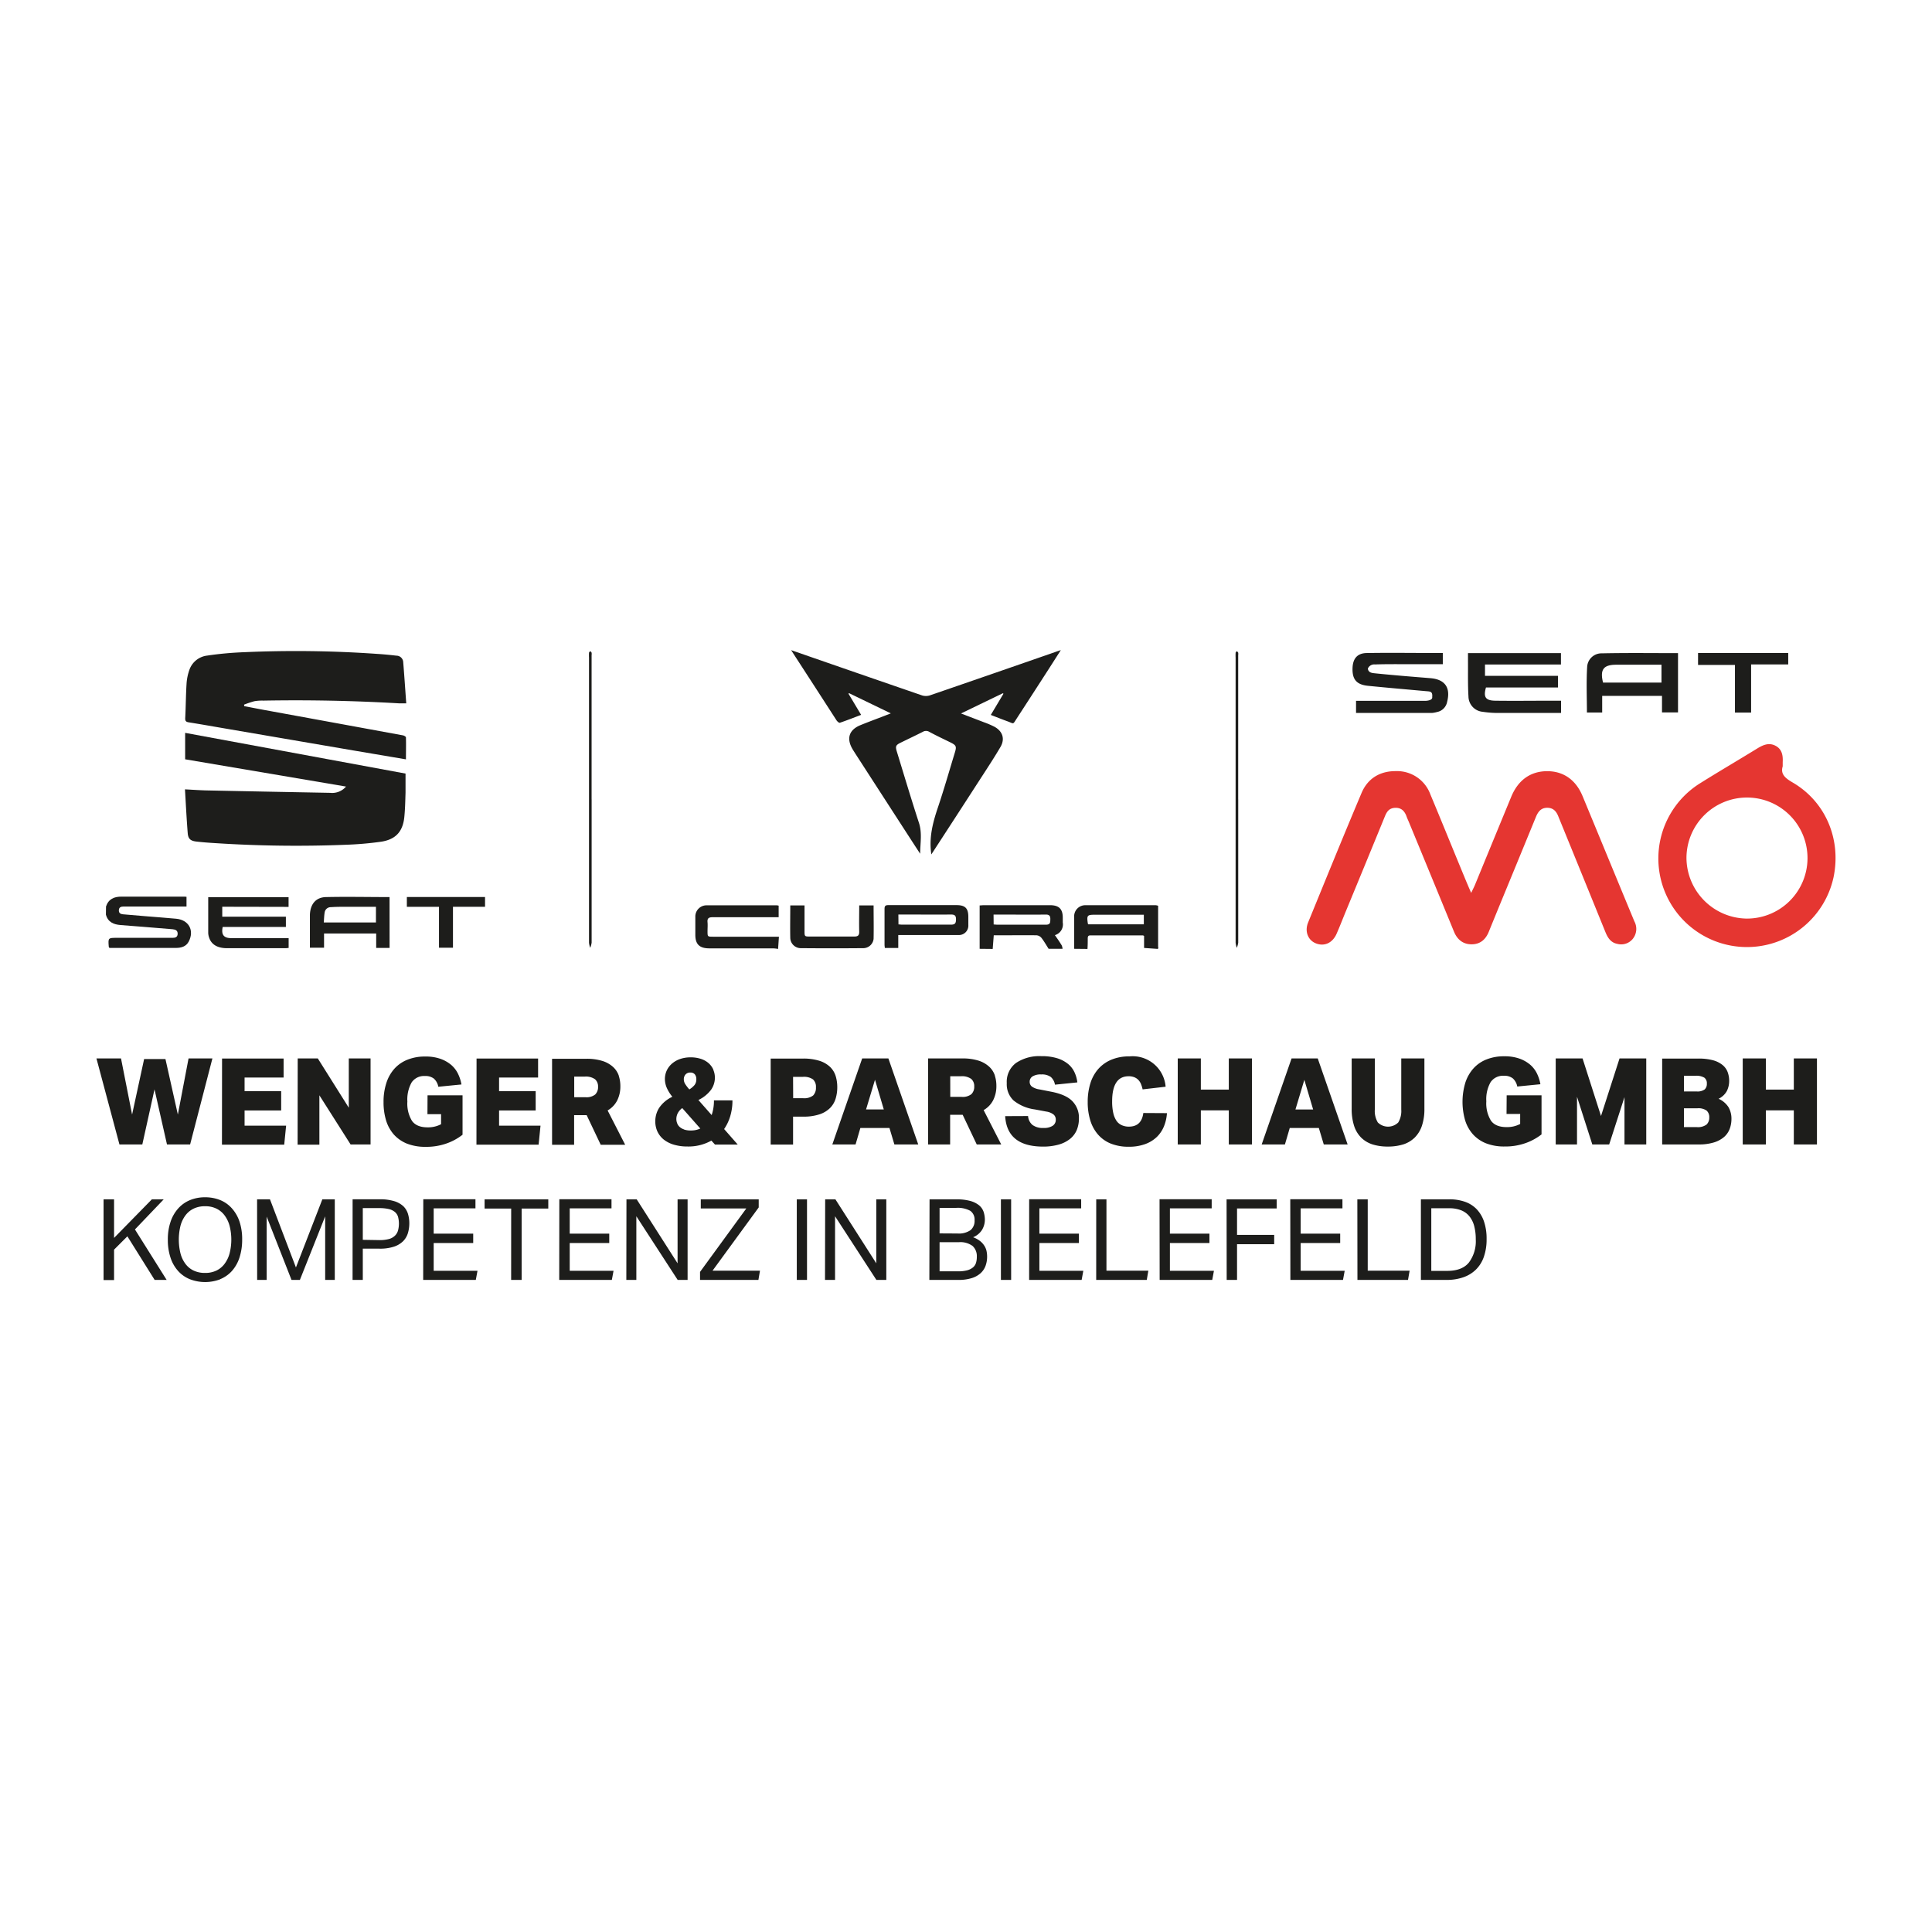 <svg xmlns="http://www.w3.org/2000/svg" xmlns:xlink="http://www.w3.org/1999/xlink" viewBox="0 0 566.93 566.93"><defs><style>.cls-1{fill:none;}.cls-2{clip-path:url(#clip-path);}.cls-3{fill:#1d1d1b;}.cls-4{fill:#e53631;}</style><clipPath id="clip-path" transform="translate(0 1)"><rect class="cls-1" x="28.3" y="189.75" width="510.33" height="185.43"/></clipPath></defs><g id="FormPath"><rect class="cls-1" width="566.93" height="566.93"/></g><g id="Logos"><g class="cls-2"><path class="cls-3" d="M420,371.93V353.55h5.23a9.32,9.32,0,0,1,3.55.61,5.94,5.94,0,0,1,2.43,1.79,7.64,7.64,0,0,1,1.39,2.86,15,15,0,0,1,.45,3.85,10.4,10.4,0,0,1-2,6.8q-2,2.48-6.43,2.47Zm-3.05,2.65h7.52a14.74,14.74,0,0,0,4.9-.76,9.86,9.86,0,0,0,3.71-2.25,9.74,9.74,0,0,0,2.34-3.75,15.41,15.41,0,0,0,.81-5.23,15.59,15.59,0,0,0-.76-5.14,9.84,9.84,0,0,0-2.17-3.64,8.79,8.79,0,0,0-3.45-2.17,13.75,13.75,0,0,0-4.62-.71h-8.28Zm-18.62,0h14.84l.47-2.71H401.35V350.93H398.3Zm-19.68,0h15.44l.5-2.68H381.67v-8.15h11.6V361h-11.6v-7.42h12.26v-2.68H378.62Zm-18.69,0H363V364.11h10.9v-2.75H363v-7.75h11.63v-2.68H359.93Zm-19.67,0h15.43l.5-2.68H343.3v-8.15h11.6V361H343.3v-7.42h12.26v-2.68h-15.3Zm-18.62,0h14.84l.46-2.71H324.68V350.93h-3Zm-19.68,0H317.4l.49-2.68H305v-8.15h11.6V361H305v-7.42h12.26v-2.68H302Zm-8.28,0h3V350.93h-3Zm-18-2.52v-8.54h5.6a6,6,0,0,1,4.1,1.11,4.07,4.07,0,0,1,1.23,3.19,5.71,5.71,0,0,1-.25,1.78,2.8,2.8,0,0,1-.89,1.32,4.47,4.47,0,0,1-1.72.85,10.31,10.31,0,0,1-2.7.29Zm0-11.13v-7.48h4.77a7.69,7.69,0,0,1,4.25.86,3.14,3.14,0,0,1,1.25,2.78,3.55,3.55,0,0,1-1.16,2.87,6,6,0,0,1-3.85,1Zm-3,13.65h8.44a12.82,12.82,0,0,0,4-.53,6.87,6.87,0,0,0,2.62-1.46,5.48,5.48,0,0,0,1.44-2.16,7.89,7.89,0,0,0,.45-2.7,7.72,7.72,0,0,0-.18-1.68,4.71,4.71,0,0,0-.67-1.55,5.55,5.55,0,0,0-1.26-1.36,7.58,7.58,0,0,0-2-1.08,5.58,5.58,0,0,0,2.61-2.15A5.81,5.81,0,0,0,289,357a7.64,7.64,0,0,0-.36-2.37,4.3,4.3,0,0,0-1.31-1.92,7,7,0,0,0-2.57-1.29,14.88,14.88,0,0,0-4.14-.48h-7.85Zm-30.62,0h2.95V355.9l12.13,18.68h2.91V350.93h-2.94v18.78l-12-18.78h-3Zm-8.28,0h3V350.93h-3Zm-28.39,0h17.13l.46-2.71H209.09l13.55-18.56v-2.38h-17v2.68H219l-13.58,18.62Zm-21.63,0h2.94V355.9l12.13,18.68h2.91V350.93h-2.94v18.78l-12-18.78h-3Zm-19.69,0h15.44l.5-2.68H167.18v-8.15h11.6V361h-11.6v-7.42h12.26v-2.68H164.13Zm-14.11,0h3.08V353.64h7.82v-2.71H142.2v2.71H150Zm-25.81,0h15.44l.5-2.68H127.26v-8.15h11.6V361h-11.6v-7.42h12.26v-2.68H124.21Zm-17.72-11.76v-9.31h4.84a12,12,0,0,1,2.79.28,4.29,4.29,0,0,1,1.78.85,3,3,0,0,1,.93,1.42,7.82,7.82,0,0,1,0,4,3.34,3.34,0,0,1-.88,1.51,4,4,0,0,1-1.75,1,10.32,10.32,0,0,1-2.85.33Zm-3,11.76h3v-9.17h4.9a13,13,0,0,0,4.28-.6,6.91,6.91,0,0,0,2.68-1.62,5.77,5.77,0,0,0,1.39-2.39,10,10,0,0,0,.4-2.85,9.52,9.52,0,0,0-.38-2.7A5.32,5.32,0,0,0,118.4,353a6.86,6.86,0,0,0-2.69-1.52,14.11,14.11,0,0,0-4.32-.56h-7.92Zm-28,0h2.79V356l7.29,18.58H88l7.42-18.65v18.65h2.82V350.93H94.59l-7.75,20-7.62-20H75.44Zm-18.66-2.75a6.42,6.42,0,0,1-2.41-2,8.78,8.78,0,0,1-1.44-3.08,17,17,0,0,1,0-8,8.85,8.85,0,0,1,1.46-3.09,6.47,6.47,0,0,1,2.42-2,7.56,7.56,0,0,1,3.36-.7,7.34,7.34,0,0,1,3.31.7,6.51,6.51,0,0,1,2.41,2,9,9,0,0,1,1.47,3.09,16.33,16.33,0,0,1,0,8,9,9,0,0,1-1.46,3.08,6.46,6.46,0,0,1-2.4,2,7.48,7.48,0,0,1-3.33.7,7.63,7.63,0,0,1-3.39-.7m7.85,2.52a9.36,9.36,0,0,0,3.43-2.42,11.06,11.06,0,0,0,2.2-3.92,16.77,16.77,0,0,0,.78-5.32,16.2,16.2,0,0,0-.8-5.29A11.1,11.1,0,0,0,68,353.53a9.25,9.25,0,0,0-3.42-2.39,11.76,11.76,0,0,0-4.43-.81,11.44,11.44,0,0,0-4.39.83,9.48,9.48,0,0,0-3.44,2.42,11.11,11.11,0,0,0-2.26,3.91,16,16,0,0,0-.81,5.3,16.35,16.35,0,0,0,.8,5.3A10.88,10.88,0,0,0,52.3,372a9.36,9.36,0,0,0,3.45,2.39,12.43,12.43,0,0,0,8.88,0m-34.24.23h3.08V365.7l3.91-3.91,8,12.79h3.52L39.6,359.77l8.45-8.84H44.57l-11.1,11.33V350.93H30.39Z" transform="translate(0 1)"/><path class="cls-3" d="M511.39,334.83h6.79v-10h8.2v10h6.79V309.59h-6.79v9.15h-8.2v-9.15h-6.79Zm-17.25-10.61h3.93a4.13,4.13,0,0,1,2.74.69,2.56,2.56,0,0,1,.76,2,2.77,2.77,0,0,1-.78,2.07,4.28,4.28,0,0,1-2.93.76h-3.72Zm0-9.54h3.33a4.64,4.64,0,0,1,2.65.55,2,2,0,0,1,.74,1.75,2.19,2.19,0,0,1-.64,1.71,3.62,3.62,0,0,1-2.4.58h-3.68Zm-6.39,20.15h10.67a14.86,14.86,0,0,0,4.54-.6,8.25,8.25,0,0,0,3-1.63,5.92,5.92,0,0,0,1.62-2.39,8.2,8.2,0,0,0,.5-2.84,6.74,6.74,0,0,0-.85-3.45,6.59,6.59,0,0,0-2.93-2.49,5.51,5.51,0,0,0,2.42-2.26,6.57,6.57,0,0,0,.69-3,7.31,7.31,0,0,0-.43-2.53,4.92,4.92,0,0,0-1.46-2.08,7.62,7.62,0,0,0-2.79-1.42,16.06,16.06,0,0,0-4.4-.51H487.75Zm-4.67,0V309.59h-7.84l-5.44,16.89-5.41-16.89h-7.88v25.24h6.25v-14l4.49,14h4.95l4.49-13.89v13.89Zm-41-8.95h4v2.94a8.21,8.21,0,0,1-4,.92c-2.14,0-3.67-.63-4.57-1.89a9.69,9.69,0,0,1-1.36-5.68,10.11,10.11,0,0,1,1.25-5.61,4.37,4.37,0,0,1,3.9-1.88,4,4,0,0,1,2.62.76,4.3,4.3,0,0,1,1.31,2.39l6.79-.67a11.75,11.75,0,0,0-1-3.12,8.12,8.12,0,0,0-2-2.61,10,10,0,0,0-3.18-1.8,13,13,0,0,0-4.41-.67,13.73,13.73,0,0,0-5.22.92,10.09,10.09,0,0,0-3.83,2.63,11.66,11.66,0,0,0-2.39,4.2,19.54,19.54,0,0,0-.07,11,11.15,11.15,0,0,0,2.3,4.14,10.31,10.31,0,0,0,3.85,2.65,14.58,14.58,0,0,0,5.46.93,17.79,17.79,0,0,0,6.15-1,16.52,16.52,0,0,0,4.67-2.55V320.41H442.12Zm-30.34,8.95a8.58,8.58,0,0,0,3.38-2,8.92,8.92,0,0,0,2.12-3.45,15.29,15.29,0,0,0,.74-5V309.59h-6.79v15a6.51,6.51,0,0,1-.88,3.78,4.26,4.26,0,0,1-6,0,6.51,6.51,0,0,1-.88-3.78v-15h-6.79v14.78a15.89,15.89,0,0,0,.71,5,8.61,8.61,0,0,0,2.07,3.45,8.35,8.35,0,0,0,3.34,2,14.74,14.74,0,0,0,4.48.63,14.94,14.94,0,0,0,4.51-.63m-29-18.95,2.58,8.7h-5.19ZM379,309.59l-8.77,25.24h6.82l1.42-4.84H387l1.45,4.84h7l-8.77-25.24Zm-33.4,25.24h6.78v-10h8.2v10h6.79V309.59h-6.79v9.15h-8.2v-9.15h-6.78ZM335.5,325.6c-.36,2.69-1.77,4-4.25,4a4.94,4.94,0,0,1-2-.39A3.78,3.78,0,0,1,327.7,328a6.68,6.68,0,0,1-1-2.31,15.15,15.15,0,0,1-.35-3.49q0-7.38,4.84-7.38a4.34,4.34,0,0,1,1.7.3,3.35,3.35,0,0,1,1.18.81,3.88,3.88,0,0,1,.76,1.22,8.69,8.69,0,0,1,.46,1.52l6.75-.78a9.71,9.71,0,0,0-10.64-8.9,13.37,13.37,0,0,0-5.35,1,10.56,10.56,0,0,0-3.82,2.75,11.56,11.56,0,0,0-2.29,4.22,18.23,18.23,0,0,0-.76,5.43,17.91,17.91,0,0,0,.74,5.32,11.36,11.36,0,0,0,2.23,4.15,9.88,9.88,0,0,0,3.74,2.69,13.81,13.81,0,0,0,5.34.95,13.64,13.64,0,0,0,4.77-.76,9.7,9.7,0,0,0,3.43-2.08,9.23,9.23,0,0,0,2.12-3.13,12.35,12.35,0,0,0,.88-3.89Zm-40.54.92q.53,8.87,11,8.94a16.66,16.66,0,0,0,4.74-.6,9.34,9.34,0,0,0,3.32-1.68,6.76,6.76,0,0,0,1.95-2.59,8.84,8.84,0,0,0,.63-3.4,6.87,6.87,0,0,0-1.87-5q-1.87-2-6.33-2.85l-3.43-.67a5.07,5.07,0,0,1-2.15-.81,1.72,1.72,0,0,1-.67-1.42,1.81,1.81,0,0,1,.83-1.57,4.46,4.46,0,0,1,2.56-.58,4.41,4.41,0,0,1,2.81.74,3.84,3.84,0,0,1,1.22,2.26l6.57-.67a9.85,9.85,0,0,0-.81-2.91,7,7,0,0,0-1.87-2.46,9.4,9.4,0,0,0-3.18-1.7,15.43,15.43,0,0,0-4.71-.63,12.28,12.28,0,0,0-7.43,2,6.88,6.88,0,0,0-2.71,5.92,6.54,6.54,0,0,0,2,5.09,12.53,12.53,0,0,0,6.23,2.62l3.35.63a4.51,4.51,0,0,1,2.2.91,1.93,1.93,0,0,1,.6,1.46,2.05,2.05,0,0,1-.91,1.8,4.64,4.64,0,0,1-2.7.64,5.06,5.06,0,0,1-3.21-.87,3.73,3.73,0,0,1-1.31-2.63Zm-16.12-11.7H282a4.61,4.61,0,0,1,3,.78,2.76,2.76,0,0,1,.88,2.19,3,3,0,0,1-.83,2.28,4.12,4.12,0,0,1-2.88.8h-3.32Zm13.1-.21a6.2,6.2,0,0,0-1.63-2.56,8.37,8.37,0,0,0-3.09-1.79,15.4,15.4,0,0,0-4.88-.67h-10v25.24h6.47v-8.7h3.68l4.13,8.7h7.18l-5.16-10.08a7.07,7.07,0,0,0,2.82-2.95,9.14,9.14,0,0,0,.92-4.22,9.7,9.7,0,0,0-.47-3m-35.15,1.27,2.58,8.7h-5.2ZM253,309.59l-8.76,25.24h6.82l1.41-4.84H261l1.45,4.84h7l-8.76-25.24ZM232.72,315h2.86a4.54,4.54,0,0,1,3,.75,2.92,2.92,0,0,1,.85,2.33,3.18,3.18,0,0,1-.83,2.39,4.33,4.33,0,0,1-2.95.79h-2.9Zm-6.57,19.87h6.57v-8.2h2.93a14.82,14.82,0,0,0,4.83-.68,7.84,7.84,0,0,0,3.09-1.85,6.6,6.6,0,0,0,1.64-2.76,11.33,11.33,0,0,0,.48-3.34,11.1,11.1,0,0,0-.46-3.25,6.35,6.35,0,0,0-1.61-2.67,8,8,0,0,0-3.11-1.82,15.65,15.65,0,0,0-4.93-.67h-9.43Zm-25-20.56a1.78,1.78,0,0,1,1.42-.58,1.63,1.63,0,0,1,1.32.53,2.18,2.18,0,0,1,.44,1.45,2.62,2.62,0,0,1-.54,1.7,6.13,6.13,0,0,1-1.51,1.27,12.18,12.18,0,0,1-1.22-1.59,2.65,2.65,0,0,1-.4-1.38,2.1,2.1,0,0,1,.49-1.4m-.44,16.1a3.5,3.5,0,0,1-1.29-.74,2.7,2.7,0,0,1-.72-1.08,3.41,3.41,0,0,1-.23-1.25,3.75,3.75,0,0,1,.39-1.63,4.41,4.41,0,0,1,1.34-1.55l5.3,6a6.48,6.48,0,0,1-2.86.57,5.73,5.73,0,0,1-1.93-.29m8.63-17.53a5.63,5.63,0,0,0-1.38-1.91,6.54,6.54,0,0,0-2.25-1.27,9.52,9.52,0,0,0-3-.46,9.4,9.4,0,0,0-3.21.51,7.19,7.19,0,0,0-2.39,1.4,6.06,6.06,0,0,0-1.48,2,6,6,0,0,0-.52,2.43,6.65,6.65,0,0,0,.55,2.61,11.45,11.45,0,0,0,1.64,2.62,9.43,9.43,0,0,0-3.88,3.26,7.29,7.29,0,0,0-1.13,3.87,7.14,7.14,0,0,0,.65,3.12,6.69,6.69,0,0,0,1.89,2.35,8.8,8.8,0,0,0,3,1.48,13.85,13.85,0,0,0,3.92.51,13.69,13.69,0,0,0,7-1.73l1.06,1.17h6.68l-4-4.56a13.45,13.45,0,0,0,1.8-3.8,15.66,15.66,0,0,0,.64-4.61H209.5a13,13,0,0,1-.67,4.31l-3.89-4.42a10.11,10.11,0,0,0,3.71-3,6.19,6.19,0,0,0,1.13-3.53,5.93,5.93,0,0,0-.47-2.34m-40.81,2h3.11a4.61,4.61,0,0,1,3,.78,2.76,2.76,0,0,1,.88,2.19,3,3,0,0,1-.83,2.28,4.12,4.12,0,0,1-2.88.8H168.5Zm13.1-.21a6.2,6.2,0,0,0-1.63-2.56,8.37,8.37,0,0,0-3.09-1.79,15.36,15.36,0,0,0-4.88-.67H162v25.24h6.47v-8.7h3.68l4.13,8.7h7.18l-5.16-10.08a7.07,7.07,0,0,0,2.82-2.95,9.14,9.14,0,0,0,.92-4.22,9.7,9.7,0,0,0-.47-3m-41.76,20.22h18.24l.56-5.59H146.45v-4.45h10.74V319.2H146.45v-4H157.9v-5.59H139.84Zm-14.38-8.95h4v2.94a8.17,8.17,0,0,1-3.95.92c-2.15,0-3.67-.63-4.58-1.89a9.69,9.69,0,0,1-1.36-5.68,10.2,10.2,0,0,1,1.25-5.61,4.38,4.38,0,0,1,3.91-1.88,4,4,0,0,1,2.62.76,4.29,4.29,0,0,1,1.3,2.39l6.79-.67a11.75,11.75,0,0,0-1-3.12,8.09,8.09,0,0,0-2-2.61,10,10,0,0,0-3.18-1.8,13,13,0,0,0-4.42-.67,13.68,13.68,0,0,0-5.21.92,10.21,10.21,0,0,0-3.84,2.63,11.49,11.49,0,0,0-2.38,4.2,17.6,17.6,0,0,0-.83,5.64,18.14,18.14,0,0,0,.75,5.39,11.29,11.29,0,0,0,2.3,4.14,10.4,10.4,0,0,0,3.85,2.65,14.67,14.67,0,0,0,5.47.93,17.74,17.74,0,0,0,6.14-1,16.39,16.39,0,0,0,4.67-2.55V320.41H125.46Zm-38.1,8.95h6.39V320.41l9.16,14.42h5.86V309.59h-6.39v14.46l-9.09-14.46H87.36Zm-22.2,0H83.4l.56-5.59H71.77v-4.45H82.51V319.2H71.77v-4H83.22v-5.59H65.16ZM48.55,309.77H42.29l-3.53,16.29-3.25-16.47H28.3l6.75,25.24h6.71l3.58-16.16L49,334.83h6.79l6.54-25.24h-7l-3.14,16.47Z" transform="translate(0 1)"/><path class="cls-3" d="M335.65,267.42H321.43c-2.42,0-2.56.16-2.21,2.58,0,.08.08.14.12.23h16.31Zm-20.44,10c0-3.09,0-6.17,0-9.26a3.26,3.26,0,0,1,3.38-3.53c6.85,0,13.7,0,20.56,0a3,3,0,0,1,.69.16q0,6,0,11.92c0,.3.27.86-.48.71l-3.64-.25v-3.52c-.19-.1-.27-.17-.34-.17l-15.4,0c-.68,0-.78.34-.79.9,0,1,0,2.05-.08,3.08Z" transform="translate(0 1)"/><path class="cls-3" d="M291.58,270.28c.41,0,.72.06,1,.06,4.78,0,9.56,0,14.35,0,1.3,0,1.25-.66,1.28-1.56s-.21-1.42-1.33-1.41c-4.58.06-9.16,0-13.74,0h-1.59Zm-4.11,7.14V264.69c.42,0,.84-.07,1.26-.07h19.38c2.63,0,3.75,1.11,3.75,3.66,0,.48,0,1,0,1.43a3.27,3.27,0,0,1-2.31,3.7c.71,1,1.4,2,2,3a3.26,3.26,0,0,1,.25,1h-4.1c-.68-1.07-1.31-2.18-2.08-3.18a2.13,2.13,0,0,0-1.41-.77c-3.44-.06-6.89,0-10.33,0h-2.27l-.31,4Z" transform="translate(0 1)"/><path class="cls-3" d="M228.14,277.42a11.27,11.27,0,0,0-1.29-.13H208.17c-2.9,0-4.14-1.19-4.13-4,0-1.75,0-3.5,0-5.24a3.28,3.28,0,0,1,3.31-3.39c6.87,0,13.73,0,20.6,0a3,3,0,0,1,.54.1v3.39h-1.37c-6,0-12,0-18,0-1.15,0-1.61.32-1.5,1.48.08.87,0,1.75,0,2.62,0,1.59,0,1.62,1.6,1.62h19.35c-.09,1.28-.16,2.44-.25,3.6Z" transform="translate(0 1)"/><path class="cls-3" d="M232.07,189.75l7,2.43q15.74,5.46,31.49,10.88a3.85,3.85,0,0,0,2.28,0q18.42-6.33,36.83-12.74c.43-.16.88-.3,1.62-.55-1.8,2.82-3.42,5.36-5.06,7.89q-3.92,6.08-7.86,12.14c-1.24,1.91-.74,1.59-2.77.85-1.58-.57-3.14-1.2-4.86-1.86l3.71-6.21c-.05-.05-.1-.11-.16-.16L282,208.36l6.68,2.56a27.21,27.21,0,0,1,3.1,1.32c2.43,1.32,3.19,3.57,1.8,5.95-1.95,3.33-4.09,6.55-6.18,9.79q-6.69,10.35-13.4,20.66c-.19.3-.39.59-.71,1.08-.06-.48-.1-.76-.12-1-.46-4.45.64-8.62,2.06-12.8,1.77-5.27,3.3-10.62,4.92-15.94.62-2,.49-2.28-1.46-3.23s-4.05-1.94-6-3a1.85,1.85,0,0,0-1.9,0c-2.11,1.07-4.25,2.08-6.37,3.12-1.56.75-1.74,1.09-1.24,2.7,2.13,6.95,4.21,13.92,6.46,20.83,1,3,.39,6,.37,9.12q-1.82-2.78-3.61-5.55-7.77-12-15.52-24c-.28-.44-.56-.88-.81-1.32-1.69-3-.89-5.45,2.27-6.8,2.43-1,4.93-1.91,7.4-2.87l1.66-.65-12.26-5.93-.16.16,3.71,6.21c-2.14.81-4.18,1.62-6.25,2.32-.23.08-.78-.41-1-.76q-6-9.31-12.07-18.66l-1.25-1.95" transform="translate(0 1)"/><path class="cls-3" d="M263.65,270.26c.38,0,.69.07,1,.07,4.81,0,9.62,0,14.42,0,1.24,0,1.45-.49,1.46-1.56s-.38-1.42-1.48-1.41c-4.32.05-8.65,0-13,0h-2.43Zm-.06,3.18v3.74h-3.95c0-.31-.08-.61-.08-.92,0-3.49,0-7,0-10.48,0-.83.16-1.19,1.12-1.18,6.67,0,13.34,0,20,0,2.56,0,3.47.94,3.47,3.46,0,.79,0,1.59,0,2.38a2.76,2.76,0,0,1-2.81,2.94c-.44,0-.89,0-1.33,0H263.59" transform="translate(0 1)"/><path class="cls-3" d="M231.82,264.69h4.26v7.42c0,1.71,0,1.71,1.71,1.71,4.3,0,8.59,0,12.89,0,1.12,0,1.47-.36,1.45-1.45-.07-2.53,0-5.06,0-7.68h4.22c0,3.31.07,6.56,0,9.8a3.06,3.06,0,0,1-3.16,2.74q-9,.08-18.07,0a3.1,3.1,0,0,1-3.22-2.94c-.07-3.16,0-6.33,0-9.61" transform="translate(0 1)"/><path class="cls-3" d="M31.11,265c.72-2.19,2.38-2.9,4.55-2.89H53.73c.31,0,.62,0,1,.05v2.86H37.2c-.32,0-.64,0-1,0-.69,0-1.28.2-1.32,1.06s.49,1.14,1.19,1.21c2.12.2,4.24.37,6.36.54,3.08.25,6.16.48,9.24.76,3.7.33,5.42,3.41,3.72,6.69-.78,1.5-2.22,1.87-3.77,1.88-3.94,0-7.87,0-11.81,0H32.11c-.11-.18-.18-.24-.19-.31-.21-2.65-.21-2.65,2.44-2.65H50.63c.78,0,1.46-.17,1.5-1.15s-.61-1.29-1.45-1.37L42.4,271l-7-.55c-2.06-.16-3.74-.86-4.32-3.07Z" transform="translate(0 1)"/><path class="cls-3" d="M54.29,230.63c2.2.11,4.2.26,6.2.31q18.2.38,36.39.71a5.33,5.33,0,0,0,4.66-1.84l-47.21-8v-7.76L119,226c0,1.87,0,3.72,0,5.56-.07,2.38-.12,4.77-.35,7.14-.42,4.27-2.48,6.62-6.79,7.29a98.25,98.25,0,0,1-10.43.9,366.25,366.25,0,0,1-38.07-.47c-1.89-.11-3.77-.25-5.65-.46s-2.5-.84-2.63-2.54c-.33-4.19-.54-8.39-.8-12.77" transform="translate(0 1)"/><path class="cls-3" d="M119.2,221.84l-15.59-2.64-37.26-6.38c-3.64-.62-7.27-1.27-10.92-1.85-.85-.13-1.12-.38-1.08-1.28.18-3.33.18-6.67.39-10a14.88,14.88,0,0,1,.85-4.17,6.29,6.29,0,0,1,5.2-4.14c3.6-.54,7.25-.86,10.89-1a341,341,0,0,1,39,.5q2.82.18,5.63.52a2,2,0,0,1,2,1.78c.33,4,.6,8.06.9,12.22-.77,0-1.36,0-1.94,0q-20-1.17-40-.81a12.84,12.84,0,0,0-2.64.18,29,29,0,0,0-3,1c0,.15,0,.3.07.45,1.91.36,3.81.74,5.71,1.09q20.43,3.73,40.86,7.48c.32.06.84.38.85.59.06,2.13,0,4.26,0,6.47" transform="translate(0 1)"/><path class="cls-3" d="M65.22,265.08V268H83.89v3H65.35c-.48,2.3.31,3.29,2.55,3.29H84.7v2.88c-.3,0-.57.07-.84.07-5.74,0-11.49,0-17.23,0-2.83,0-4.61-1.08-5.27-3.12a4.86,4.86,0,0,1-.26-1.28c0-3.49,0-7,0-10.57H84.68v2.85Z" transform="translate(0 1)"/><path class="cls-3" d="M110.32,265.09c-2.95,0-5.75,0-8.56,0-1.56,0-3.12,0-4.68.11a1.79,1.79,0,0,0-1.8,1.49c-.18,1-.18,2-.27,3h15.31Zm4,12.07h-3.93v-4.24H95.09v4.18H90.94v-2.91c0-2.26,0-4.53,0-6.79.13-3.13,1.76-5.09,4.72-5.16,6.18-.14,12.37,0,18.65,0Z" transform="translate(0 1)"/></g><polygon class="cls-3" points="119.39 266.1 119.39 263.22 142.33 263.22 142.33 266.09 132.92 266.09 132.92 278.1 128.82 278.1 128.82 266.1 119.39 266.1"/><g class="cls-2"><path class="cls-3" d="M173.61,233.55q0,21,0,42.06a6.17,6.17,0,0,1-.42,1.52,6.71,6.71,0,0,1-.35-1.49q0-41.82,0-83.64a13.62,13.62,0,0,1,0-1.43c0-.18.24-.34.37-.5.14.15.34.29.39.47a2.4,2.4,0,0,1,0,.71v42.3Z" transform="translate(0 1)"/><path class="cls-4" d="M431.71,261c.5-1.05.82-1.65,1.08-2.27q5.34-13,10.67-25.92c2-4.85,5.58-7.45,10.4-7.51s8.53,2.47,10.53,7.3c5.08,12.25,10.12,24.53,15.21,36.78a4.65,4.65,0,0,1-.54,5.2,4.38,4.38,0,0,1-4.47,1.39c-1.91-.36-2.8-1.77-3.48-3.43q-6.72-16.55-13.47-33.08l-.25-.6c-.57-1.57-1.42-2.8-3.32-2.82s-2.75,1.18-3.39,2.74q-5.15,12.57-10.33,25.13c-1.16,2.84-2.33,5.68-3.48,8.52-.92,2.26-2.5,3.65-5,3.67s-4.22-1.33-5.2-3.69q-6.56-16-13.19-32.05c-.24-.6-.53-1.17-.74-1.78-.56-1.55-1.51-2.58-3.29-2.53s-2.49,1.08-3.07,2.52q-5.76,14.07-11.56,28.1c-.87,2.12-1.69,4.25-2.61,6.34-1.2,2.72-3.61,3.8-6.1,2.8-2.29-.92-3.33-3.5-2.25-6.13,5.18-12.67,10.34-25.36,15.68-38,1.81-4.27,5.4-6.42,10-6.4a10.41,10.41,0,0,1,10.19,6.83c3.35,8,6.58,16,9.87,23.94.61,1.49,1.25,3,2.08,4.91" transform="translate(0 1)"/><path class="cls-4" d="M512.52,268.55a17.76,17.76,0,1,0-17.64-17.83,17.92,17.92,0,0,0,17.64,17.83m10.6-44.67c-.69,2.25.71,3.45,2.88,4.71,9.67,5.62,14.33,16.6,12.06,27.74A26,26,0,1,1,498.63,229c5.68-3.57,11.48-6.95,17.19-10.47,1.68-1,3.33-1.67,5.21-.68s2.2,2.83,2.09,4.78c0,.29,0,.57,0,1.25" transform="translate(0 1)"/><path class="cls-3" d="M458.08,204.63v3.58c-6.13,0-12.11,0-18.1,0a29.56,29.56,0,0,1-4.89-.34,4.57,4.57,0,0,1-4.18-4.47c-.21-3.49-.11-7-.14-10.5,0-.7,0-1.4,0-2.25h27.28V194H435.76v3.32h21.42v3.41H436.05c-.82,2.84-.13,3.85,2.75,3.89,5.43.07,10.86,0,16.29,0h3" transform="translate(0 1)"/><path class="cls-3" d="M423.38,190.51v3.4h-9c-3.64,0-7.29-.06-10.93.07a2,2,0,0,0-2.06,1.21c.13,1.24,1.3,1.3,2,1.38,5.46.56,10.95,1,16.42,1.44,4.24.37,5.9,2.81,4.84,6.93a3.73,3.73,0,0,1-3,3,7.59,7.59,0,0,1-1.47.27H397.92v-3.55h3.71c5.51,0,11,0,16.51,0,.74,0,2.29-.21,2.13-1.12.16-1.69-.63-1.62-1.75-1.72-5.68-.51-11.37-1-17.06-1.57-3.37-.33-4.68-1.86-4.57-5.2.09-2.78,1.39-4.38,4.17-4.42,7.34-.12,14.7,0,22.32,0" transform="translate(0 1)"/><path class="cls-3" d="M487.55,194.06H474.26c-3.75,0-4.8,1.44-3.86,5.24h17.15Zm4.85,14h-4.7V203.2H470.15v4.89h-4.48c0-4.5-.21-9,.08-13.54a4.2,4.2,0,0,1,4.3-3.83c7.4-.16,14.81-.06,22.35-.06Z" transform="translate(0 1)"/></g><polygon class="cls-3" points="498.28 191.62 498.28 195.12 509.11 195.12 509.11 209.1 513.85 209.1 513.85 194.97 524.74 194.97 524.74 191.62 498.28 191.62"/><g class="cls-2"><path class="cls-3" d="M363.35,233.55q0,21,0,42.06a6.17,6.17,0,0,1-.42,1.52,6.71,6.71,0,0,1-.35-1.49q0-41.82,0-83.64a13.62,13.62,0,0,1,0-1.43c0-.18.24-.34.37-.5.13.15.33.29.39.47a2.4,2.4,0,0,1,0,.71v42.3Z" transform="translate(0 1)"/></g></g></svg>